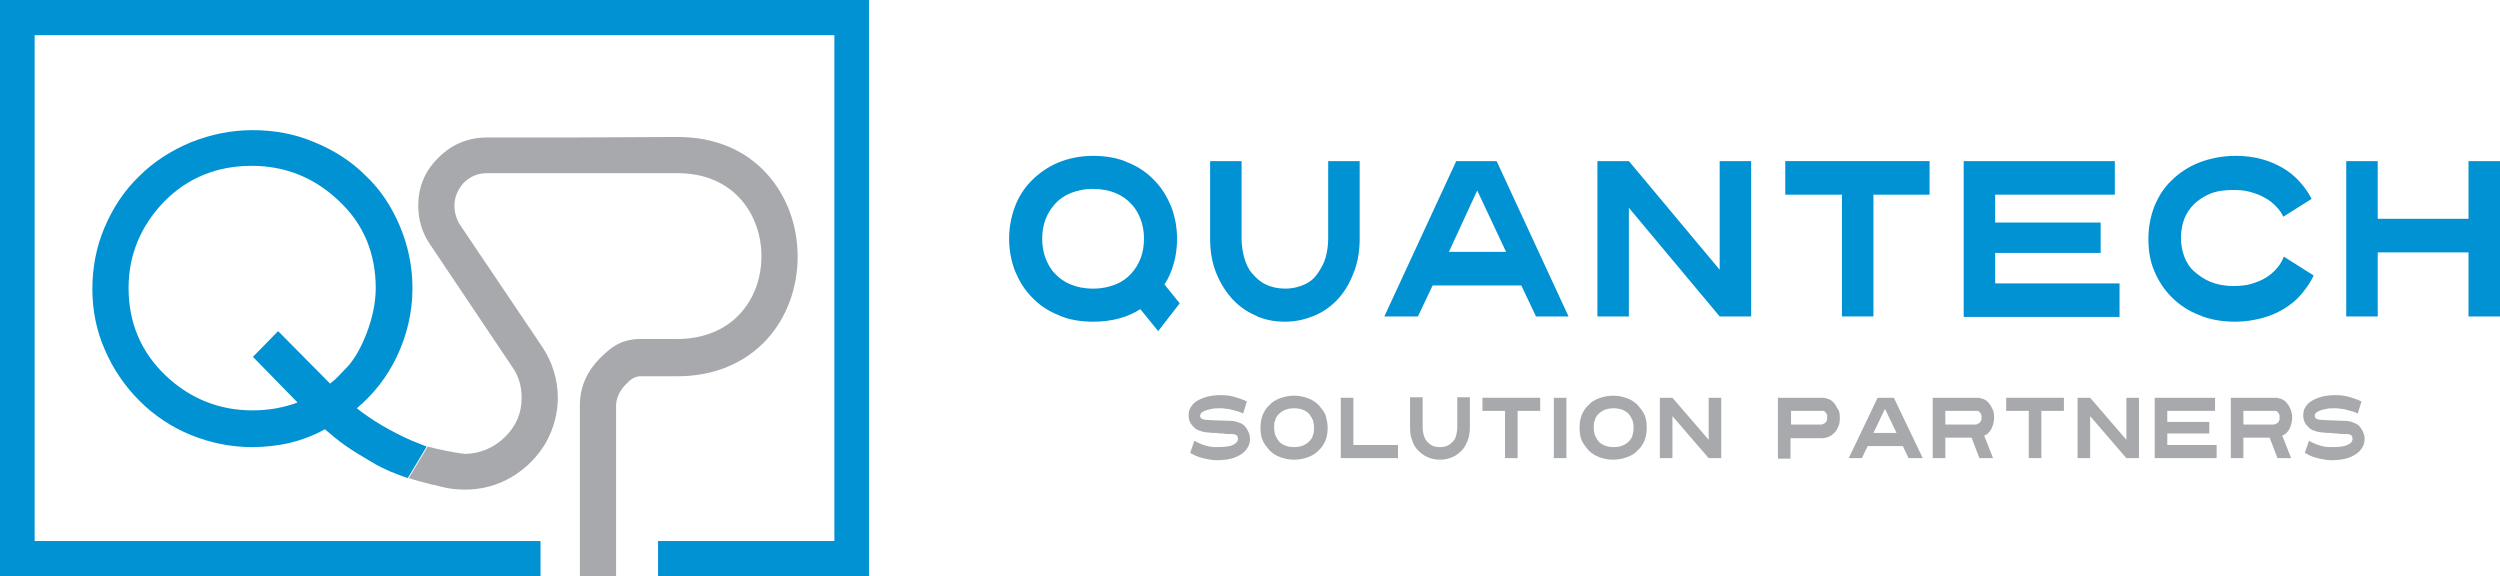 <svg xmlns="http://www.w3.org/2000/svg" xmlns:xlink="http://www.w3.org/1999/xlink" id="Layer_1" x="0px" y="0px" width="476.4px" height="109.8px" viewBox="0 0 476.4 109.8" style="enable-background:new 0 0 476.4 109.8;" xml:space="preserve">
<style type="text/css">
	.st0{fill:#0092D3;}
	.st1{fill:#A7A9AC;}
	.st2{fill:none;}
</style>
<g>
	<path class="st0" d="M220.7,63.1l-3.4-4.2c-1.2,0.8-2.6,1.4-4.1,1.8c-1.5,0.4-3.1,0.6-4.9,0.6c-2.5,0-4.8-0.4-6.7-1.3   c-2-0.8-3.7-2-5-3.4c-1.4-1.4-2.4-3.1-3.2-5c-0.7-1.9-1.1-3.9-1.1-6.1s0.4-4.2,1.1-6.1c0.7-1.9,1.8-3.6,3.2-5   c1.4-1.4,3.1-2.6,5-3.4s4.2-1.3,6.7-1.3c2.5,0,4.8,0.4,6.7,1.3c2,0.8,3.7,2,5,3.4c1.4,1.4,2.4,3.1,3.2,5c0.7,1.9,1.1,3.9,1.1,6.1   c0,1.6-0.2,3.2-0.6,4.6c-0.4,1.5-1,2.9-1.8,4.1l2.9,3.6L220.7,63.1z M218,45.5c0-1.3-0.2-2.5-0.6-3.6s-1-2.2-1.8-3   c-0.8-0.9-1.8-1.6-3-2.1c-1.2-0.5-2.6-0.8-4.3-0.8s-3,0.3-4.3,0.8c-1.2,0.5-2.2,1.2-3,2.1c-0.8,0.9-1.4,1.9-1.8,3   c-0.4,1.1-0.6,2.3-0.6,3.6s0.2,2.5,0.6,3.6c0.4,1.1,1,2.2,1.8,3c0.8,0.9,1.8,1.6,3,2.1c1.2,0.5,2.6,0.8,4.3,0.8s3-0.3,4.3-0.8   c1.2-0.5,2.2-1.2,3-2.1c0.8-0.9,1.4-1.9,1.8-3C217.8,48,218,46.8,218,45.5z"></path>
	<path class="st0" d="M259.1,45.5c0,2.1-0.3,4.2-1,6.1c-0.7,1.9-1.6,3.6-2.8,5c-1.2,1.4-2.7,2.6-4.5,3.4c-1.8,0.8-3.7,1.3-5.9,1.3   c-2.2,0-4.2-0.4-5.9-1.3c-1.8-0.8-3.3-2-4.5-3.4c-1.2-1.4-2.2-3.1-2.9-5s-1-3.9-1-6.1V30.7h6v14.8c0,1.3,0.2,2.5,0.5,3.6   c0.3,1.1,0.8,2.2,1.5,3s1.5,1.6,2.6,2.1c1,0.5,2.3,0.8,3.7,0.8s2.6-0.3,3.7-0.8s1.9-1.2,2.5-2.1s1.2-1.9,1.5-3   c0.3-1.1,0.5-2.3,0.5-3.6V30.7h6V45.5z"></path>
	<path class="st0" d="M292.7,60.3l-2.8-5.9h-16.9l-2.8,5.9h-6.4l13.7-29.6h7.7l13.7,29.6H292.7z M281.5,36.3L276.1,48H287   L281.5,36.3z"></path>
	<path class="st0" d="M327.7,60.3l-17.3-20.7v20.7h-6V30.7h6l17.3,20.7V30.7h6v29.6H327.7z"></path>
	<path class="st0" d="M357,37.1v23.2h-6V37.1h-10.8v-6.4h27.5v6.4H357z"></path>
	<path class="st0" d="M374.2,60.3V30.7h28.8v6.4h-22.8v5.3h20.1v5.8h-20.1v5.8h23.7v6.4H374.2z"></path>
	<path class="st0" d="M440.9,52.5c-0.6,1.3-1.4,2.4-2.3,3.5c-0.9,1.1-2,2-3.3,2.8c-1.3,0.8-2.7,1.4-4.2,1.8s-3.2,0.7-5.1,0.7   c-2.6,0-5-0.4-7-1.3c-2.1-0.8-3.8-2-5.2-3.4c-1.4-1.4-2.5-3.1-3.3-5s-1.1-3.9-1.1-6.1s0.4-4.2,1.1-6.1c0.8-1.9,1.8-3.6,3.3-5   c1.4-1.4,3.2-2.6,5.2-3.4c2.1-0.8,4.4-1.3,7-1.3c1.8,0,3.4,0.2,4.9,0.6c1.5,0.4,2.9,1,4.1,1.7c1.2,0.7,2.3,1.6,3.2,2.6   c0.9,1,1.7,2.1,2.3,3.3l-5.4,3.4c-0.3-0.7-0.8-1.4-1.4-2c-0.6-0.6-1.3-1.2-2.1-1.6c-0.8-0.5-1.7-0.8-2.7-1.1   c-1-0.3-2.1-0.4-3.3-0.4c-1.7,0-3.2,0.2-4.4,0.7s-2.3,1.2-3.1,2c-0.8,0.8-1.5,1.8-1.9,2.9c-0.4,1.1-0.6,2.3-0.6,3.5   c0,1.2,0.2,2.4,0.6,3.5c0.4,1.1,1,2.1,1.9,2.9s1.9,1.5,3.1,2s2.7,0.8,4.4,0.8c1.2,0,2.4-0.1,3.4-0.4c1-0.3,2-0.7,2.8-1.2   s1.5-1.1,2.1-1.8c0.6-0.7,1-1.4,1.3-2.2L440.9,52.5z"></path>
	<path class="st0" d="M470.4,60.3V48.1h-17.3v12.2h-6V30.7h6v11h17.3v-11h6v29.6H470.4z"></path>
</g>
<g>
	<path class="st1" d="M238.2,83.6c0,0.6-0.1,1.1-0.4,1.6s-0.6,0.9-1.2,1.3s-1.2,0.7-2,0.9c-0.8,0.2-1.7,0.3-2.8,0.3   c-0.6,0-1.1-0.1-1.7-0.2c-0.5-0.1-1-0.2-1.6-0.4c-0.6-0.2-1.2-0.5-1.7-0.8l0.8-2.3c0.5,0.3,1,0.5,1.5,0.7c0.5,0.2,1,0.3,1.4,0.4   c0.5,0.1,0.9,0.1,1.4,0.1c1.4,0,2.4-0.1,3-0.4c0.7-0.3,1-0.7,1-1.2c0-0.3-0.1-0.5-0.3-0.7c-0.2-0.1-0.5-0.2-1-0.2   c-0.1,0-0.3,0-0.6,0c-0.3,0-0.6,0-1-0.1c-0.4,0-0.8,0-1.3-0.1c-0.5,0-1,0-1.5-0.1c-0.5,0-1-0.1-1.5-0.3c-0.4-0.1-0.8-0.3-1.1-0.6   c-0.3-0.3-0.6-0.6-0.8-1c-0.2-0.4-0.3-0.8-0.3-1.4c0-0.5,0.1-1,0.4-1.5c0.3-0.5,0.7-0.9,1.2-1.2c0.5-0.3,1.2-0.6,1.9-0.8   c0.8-0.2,1.6-0.3,2.5-0.3c0.6,0,1.1,0,1.7,0.1c0.5,0.1,1,0.2,1.6,0.4c0.6,0.2,1.2,0.4,1.8,0.7l-0.7,2.3c-0.3-0.1-0.6-0.3-1-0.4   c-0.4-0.1-0.7-0.2-1.1-0.3s-0.8-0.2-1.2-0.2c-0.4-0.1-0.8-0.1-1.1-0.1c-0.5,0-1.1,0-1.5,0.1s-0.9,0.2-1.2,0.3   c-0.3,0.1-0.6,0.3-0.8,0.4c-0.2,0.2-0.3,0.4-0.3,0.6c0,0.3,0.1,0.5,0.3,0.6c0.2,0.1,0.5,0.2,0.9,0.2c0.4,0,1,0.1,1.8,0.1   c0.8,0,1.7,0.1,2.8,0.1c0.5,0,1,0.1,1.5,0.3c0.4,0.1,0.8,0.3,1.1,0.6c0.3,0.3,0.5,0.6,0.7,1C238.1,82.7,238.2,83.1,238.2,83.6z"></path>
	<path class="st1" d="M253,81.5c0,0.8-0.1,1.6-0.4,2.4c-0.3,0.7-0.7,1.4-1.3,1.9c-0.5,0.6-1.2,1-2,1.3c-0.8,0.3-1.7,0.5-2.7,0.5   c-1,0-1.9-0.2-2.7-0.5c-0.8-0.3-1.5-0.8-2-1.3c-0.5-0.6-1-1.2-1.3-1.9c-0.3-0.7-0.4-1.5-0.4-2.4c0-0.8,0.1-1.6,0.4-2.4   c0.3-0.7,0.7-1.4,1.3-1.9c0.5-0.6,1.2-1,2-1.3c0.8-0.3,1.7-0.5,2.7-0.5c1,0,1.9,0.2,2.7,0.5c0.8,0.3,1.5,0.8,2,1.3   c0.5,0.6,1,1.2,1.3,1.9C252.8,79.9,253,80.7,253,81.5z M250.4,81.5c0-0.5-0.1-1-0.2-1.4c-0.2-0.4-0.4-0.8-0.7-1.2   c-0.3-0.3-0.7-0.6-1.2-0.8c-0.5-0.2-1.1-0.3-1.7-0.3c-0.6,0-1.2,0.1-1.7,0.3c-0.5,0.2-0.9,0.5-1.2,0.8c-0.3,0.3-0.6,0.7-0.7,1.2   c-0.2,0.4-0.2,0.9-0.2,1.4c0,0.5,0.1,1,0.2,1.4c0.2,0.4,0.4,0.8,0.7,1.2c0.3,0.3,0.7,0.6,1.2,0.8c0.5,0.2,1.1,0.3,1.7,0.3   c0.6,0,1.2-0.1,1.7-0.3c0.5-0.2,0.9-0.5,1.2-0.8c0.3-0.3,0.6-0.7,0.7-1.2C250.4,82.5,250.4,82,250.4,81.5z"></path>
	<path class="st1" d="M255.5,87.3V75.8h2.4v9h8.5v2.5H255.5z"></path>
	<path class="st1" d="M280.1,81.5c0,0.8-0.1,1.6-0.4,2.4c-0.3,0.7-0.6,1.4-1.1,1.9s-1.1,1-1.8,1.3c-0.7,0.3-1.5,0.5-2.4,0.5   c-0.9,0-1.7-0.2-2.4-0.5c-0.7-0.3-1.3-0.8-1.8-1.3s-0.9-1.2-1.1-1.9c-0.3-0.7-0.4-1.5-0.4-2.4v-5.8h2.4v5.8c0,0.5,0.1,1,0.2,1.4   c0.1,0.4,0.3,0.8,0.6,1.2c0.3,0.3,0.6,0.6,1,0.8c0.4,0.2,0.9,0.3,1.5,0.3c0.6,0,1-0.1,1.5-0.3c0.4-0.2,0.7-0.5,1-0.8   c0.3-0.3,0.5-0.7,0.6-1.2c0.1-0.4,0.2-0.9,0.2-1.4v-5.8h2.4V81.5z"></path>
	<path class="st1" d="M289.2,78.3v9h-2.4v-9h-4.3v-2.5h11v2.5H289.2z"></path>
	<path class="st1" d="M296.1,87.3V75.8h2.4v11.5H296.1z"></path>
	<path class="st1" d="M313.8,81.5c0,0.8-0.1,1.6-0.4,2.4c-0.3,0.7-0.7,1.4-1.3,1.9c-0.5,0.6-1.2,1-2,1.3c-0.8,0.3-1.7,0.5-2.7,0.5   c-1,0-1.9-0.2-2.7-0.5c-0.8-0.3-1.5-0.8-2-1.3c-0.5-0.6-1-1.2-1.3-1.9c-0.3-0.7-0.4-1.5-0.4-2.4c0-0.8,0.1-1.6,0.4-2.4   c0.3-0.7,0.7-1.4,1.3-1.9c0.5-0.6,1.2-1,2-1.3c0.8-0.3,1.7-0.5,2.7-0.5c1,0,1.9,0.2,2.7,0.5c0.8,0.3,1.5,0.8,2,1.3   c0.5,0.6,1,1.2,1.3,1.9S313.8,80.7,313.8,81.5z M311.3,81.5c0-0.5-0.1-1-0.2-1.4c-0.2-0.4-0.4-0.8-0.7-1.2   c-0.3-0.3-0.7-0.6-1.2-0.8c-0.5-0.2-1.1-0.3-1.7-0.3c-0.6,0-1.2,0.1-1.7,0.3c-0.5,0.2-0.9,0.5-1.2,0.8c-0.3,0.3-0.6,0.7-0.7,1.2   c-0.2,0.4-0.2,0.9-0.2,1.4c0,0.5,0.1,1,0.2,1.4c0.2,0.4,0.4,0.8,0.7,1.2c0.3,0.3,0.7,0.6,1.2,0.8c0.5,0.2,1.1,0.3,1.7,0.3   c0.6,0,1.2-0.1,1.7-0.3c0.5-0.2,0.9-0.5,1.2-0.8c0.3-0.3,0.6-0.7,0.7-1.2C311.2,82.5,311.3,82,311.3,81.5z"></path>
	<path class="st1" d="M325.6,87.3l-6.9-8v8h-2.4V75.8h2.4l6.9,8v-8h2.4v11.5H325.6z"></path>
	<path class="st1" d="M350.6,79.6c0,0.8-0.1,1.4-0.4,1.9c-0.2,0.5-0.5,0.9-0.9,1.2c-0.3,0.3-0.7,0.5-1,0.6c-0.4,0.1-0.6,0.2-0.9,0.2   h-6.2v3.9h-2.4V75.8h8.6c0.3,0,0.6,0.1,0.9,0.2c0.4,0.1,0.7,0.3,1,0.6c0.3,0.3,0.6,0.7,0.8,1.2C350.5,78.2,350.6,78.8,350.6,79.6z    M348.2,79.6c0-0.3,0-0.5-0.1-0.7s-0.2-0.3-0.3-0.4c-0.1-0.1-0.2-0.2-0.4-0.2c-0.1,0-0.2,0-0.3,0h-5.8v2.6h5.8c0.1,0,0.1,0,0.3-0.1   s0.2-0.1,0.4-0.2c0.1-0.1,0.2-0.2,0.3-0.4C348.1,80.1,348.2,79.8,348.2,79.6z"></path>
	<path class="st1" d="M363.7,87.3l-1.1-2.3h-6.7l-1.1,2.3h-2.5l5.5-11.5h3.1l5.5,11.5H363.7z M359.2,77.9l-2.2,4.6h4.4L359.2,77.9z"></path>
	<path class="st1" d="M380,79.6c0,0.5-0.1,0.9-0.2,1.3c-0.1,0.4-0.3,0.7-0.4,1c-0.2,0.3-0.4,0.5-0.6,0.7c-0.2,0.2-0.4,0.3-0.7,0.4   l1.7,4.3h-2.6l-1.5-3.9h-5v3.9h-2.4V75.8h8.6c0.3,0,0.6,0.1,0.9,0.2c0.4,0.1,0.7,0.3,1,0.6s0.6,0.7,0.8,1.2   C379.9,78.2,380,78.8,380,79.6z M377.6,79.6c0-0.3,0-0.5-0.1-0.7c-0.1-0.2-0.2-0.3-0.3-0.4c-0.1-0.1-0.2-0.2-0.4-0.2   c-0.1,0-0.2,0-0.3,0h-5.8v2.6h5.8c0.1,0,0.1,0,0.3-0.1s0.2-0.1,0.4-0.2c0.1-0.1,0.2-0.2,0.3-0.4S377.6,79.8,377.6,79.6z"></path>
	<path class="st1" d="M389,78.3v9h-2.4v-9h-4.3v-2.5h11v2.5H389z"></path>
	<path class="st1" d="M405.2,87.3l-6.9-8v8h-2.4V75.8h2.4l6.9,8v-8h2.4v11.5H405.2z"></path>
	<path class="st1" d="M410.6,87.3V75.8h11.5v2.5H413v2.1h8v2.2h-8v2.2h9.4v2.5H410.6z"></path>
	<path class="st1" d="M436.8,79.6c0,0.5-0.1,0.9-0.2,1.3c-0.1,0.4-0.3,0.7-0.4,1c-0.2,0.3-0.4,0.5-0.6,0.7c-0.2,0.2-0.4,0.3-0.7,0.4   l1.7,4.3H434l-1.5-3.9h-5v3.9h-2.4V75.8h8.6c0.3,0,0.6,0.1,0.9,0.2c0.4,0.1,0.7,0.3,1,0.6s0.6,0.7,0.8,1.2   C436.6,78.2,436.8,78.8,436.8,79.6z M434.4,79.6c0-0.3,0-0.5-0.1-0.7s-0.2-0.3-0.3-0.4c-0.1-0.1-0.2-0.2-0.4-0.2   c-0.1,0-0.2,0-0.3,0h-5.8v2.6h5.8c0.1,0,0.1,0,0.3-0.1c0.1,0,0.2-0.1,0.4-0.2c0.1-0.1,0.2-0.2,0.3-0.4S434.4,79.8,434.4,79.6z"></path>
	<path class="st1" d="M450.6,83.6c0,0.6-0.1,1.1-0.4,1.6c-0.3,0.5-0.6,0.9-1.2,1.3s-1.2,0.7-2,0.9c-0.8,0.2-1.7,0.3-2.8,0.3   c-0.6,0-1.1-0.1-1.7-0.2c-0.5-0.1-1-0.2-1.6-0.4c-0.6-0.2-1.2-0.5-1.7-0.8L440,84c0.5,0.3,1,0.5,1.5,0.7c0.5,0.2,1,0.3,1.4,0.4   c0.5,0.1,0.9,0.1,1.4,0.1c1.4,0,2.4-0.1,3-0.4c0.7-0.3,1-0.7,1-1.2c0-0.3-0.1-0.5-0.3-0.7c-0.2-0.1-0.5-0.2-1-0.2   c-0.1,0-0.3,0-0.6,0c-0.3,0-0.6,0-1-0.1c-0.4,0-0.8,0-1.3-0.1c-0.5,0-1,0-1.5-0.1c-0.5,0-1-0.1-1.5-0.3c-0.4-0.1-0.8-0.3-1.1-0.6   c-0.3-0.3-0.6-0.6-0.8-1c-0.2-0.4-0.3-0.8-0.3-1.4c0-0.5,0.1-1,0.4-1.5c0.3-0.5,0.7-0.9,1.2-1.2c0.5-0.3,1.2-0.6,1.9-0.8   c0.8-0.2,1.6-0.3,2.5-0.3c0.6,0,1.1,0,1.7,0.1c0.5,0.1,1,0.2,1.6,0.4c0.6,0.2,1.2,0.4,1.8,0.7l-0.7,2.3c-0.3-0.1-0.6-0.3-1-0.4   c-0.4-0.1-0.7-0.2-1.1-0.3c-0.4-0.1-0.8-0.2-1.2-0.2c-0.4-0.1-0.8-0.1-1.1-0.1c-0.5,0-1.1,0-1.5,0.1c-0.5,0.1-0.9,0.2-1.2,0.3   c-0.3,0.1-0.6,0.3-0.8,0.4c-0.2,0.2-0.3,0.4-0.3,0.6c0,0.3,0.1,0.5,0.3,0.6c0.2,0.1,0.5,0.2,0.9,0.2c0.4,0,1,0.1,1.8,0.1   c0.8,0,1.7,0.1,2.8,0.1c0.5,0,1,0.1,1.5,0.3s0.8,0.3,1.1,0.6c0.3,0.3,0.5,0.6,0.7,1C450.5,82.7,450.6,83.1,450.6,83.6z"></path>
</g>
<polygon class="st0" points="0,0 0,87.5 0,91.6 0,109.8 103,109.8 103,103.1 6.6,103.1 6.6,92.8 6.6,88.8 6.6,6.7 159,6.7 159,88.5   159,92.6 159,103.1 125.4,103.1 125.4,109.8 165.6,109.8 165.6,93 165.6,88.9 165.6,0 "></polygon>
<g>
	<path class="st2" d="M71.7,54.9c0-6.6-2.4-12.2-7-16.6c-4.7-4.5-10.3-6.7-16.6-6.7c-6.7,0-12.4,2.3-16.8,6.9   c-4.5,4.6-6.7,10.1-6.7,16.4c0,6.6,2.3,12.2,7,16.6c4.7,4.4,10.2,6.7,16.6,6.7c3,0,5.9-0.5,8.6-1.5L48.2,68l4.8-4.9l9.9,10   c0.2-0.2,0.4-0.3,0.6-0.5c0.3-0.2,1-0.9,2.8-2.8c1.4-1.4,2.6-3.6,3.7-6.5C71.1,60.5,71.7,57.7,71.7,54.9z"></path>
	<path class="st0" d="M78.3,83.9c-4-1.8-7.4-3.8-10.3-6.1c3.2-2.7,5.7-5.9,7.5-9.6c2-4.1,3.1-8.6,3.1-13.3c0-4-0.8-8-2.4-11.8   c-1.6-3.8-3.8-7.1-6.6-9.7c-2.7-2.7-6-4.8-9.7-6.3c-3.7-1.6-7.7-2.3-11.8-2.3c-4,0-7.9,0.8-11.7,2.3c-3.8,1.6-7.1,3.7-9.9,6.5   c-2.8,2.7-5,6-6.6,9.8c-1.6,3.8-2.3,7.7-2.3,11.7c0,4.1,0.8,8,2.4,11.6c1.6,3.7,3.8,6.9,6.6,9.7c2.8,2.8,6.1,5,9.8,6.5   c3.7,1.5,7.6,2.3,11.6,2.3c5.1,0,9.8-1.1,13.9-3.4c1.3,1.1,2.6,2.2,3.9,3.1c1.4,1,3.4,2.2,5.8,3.6c1.6,0.9,3.7,1.8,6.1,2.6l3.6-6   C80.3,84.7,79.3,84.3,78.3,83.9z M63.5,72.6c-0.2,0.2-0.4,0.3-0.6,0.5l-9.9-10L48.2,68l8.5,8.7c-2.7,1-5.5,1.5-8.6,1.5   c-6.4,0-12-2.3-16.6-6.7c-4.6-4.4-7-10-7-16.6c0-6.3,2.3-11.8,6.7-16.4c4.5-4.6,10.1-6.9,16.8-6.9c6.4,0,12,2.3,16.6,6.7   c4.7,4.4,7,10,7,16.6c0,2.7-0.6,5.6-1.7,8.5c-1.1,2.9-2.4,5.1-3.7,6.5C64.5,71.7,63.8,72.4,63.5,72.6z"></path>
	<path class="st1" d="M146.2,33.2c-4.2-4.7-10.1-7.1-17.1-7.1l-20.8,0.1H92.8c-3.6,0-6.7,1.3-9.2,3.8c-2.6,2.5-3.9,5.6-3.9,9.2   c0,2.6,0.7,5.1,2.2,7.3l15.7,23.4c1.2,1.7,1.8,3.6,1.8,5.9c0,2.9-1,5.3-3.1,7.4c-2.1,2.1-4.7,3.2-7.6,3.3c-2.1-0.2-5.3-0.9-7.2-1.4   l-3.6,6c0.8,0.3,3,0.9,3.9,1.1c0.3,0.1,0.6,0.2,0.9,0.2c1.6,0.4,3.1,0.9,6,0.9c3.1,0,6.1-0.8,8.8-2.4c2.7-1.6,4.9-3.8,6.5-6.5   c1.5-2.7,2.3-5.6,2.3-8.6c0-3.4-1-6.7-2.9-9.6L87.5,42.6c-0.6-1.1-0.9-2.2-0.9-3.4c0-1.6,0.6-3,1.7-4.3c1.3-1.3,2.8-1.9,4.5-1.9   h15.6l20.7,0c11,0,16,8.2,16,15.8c0,4.2-1.4,8-4,10.9c-2.9,3.2-7.1,4.9-12.1,4.9l-0.6,0v0h-5.3c-0.5,0-1,0-1.5,0l0,0c0,0,0,0,0,0   c-3.4,0.2-5.1,1.5-7.3,3.7c-2.4,2.4-3.7,5.3-3.8,8.6h0v16.4v4v5.8v3.4v3.4h6.9v-6.7h0l0-7.7c0,0,0,0,0,0l0-18.4   c0.1-1.4,0.7-2.6,1.7-3.7c0.9-0.9,1.4-1.5,2.7-1.7h7.3c7,0,12.9-2.5,17.1-7.1c3.7-4.1,5.8-9.7,5.8-15.7   C152,42.9,149.9,37.3,146.2,33.2z"></path>
</g>
</svg>